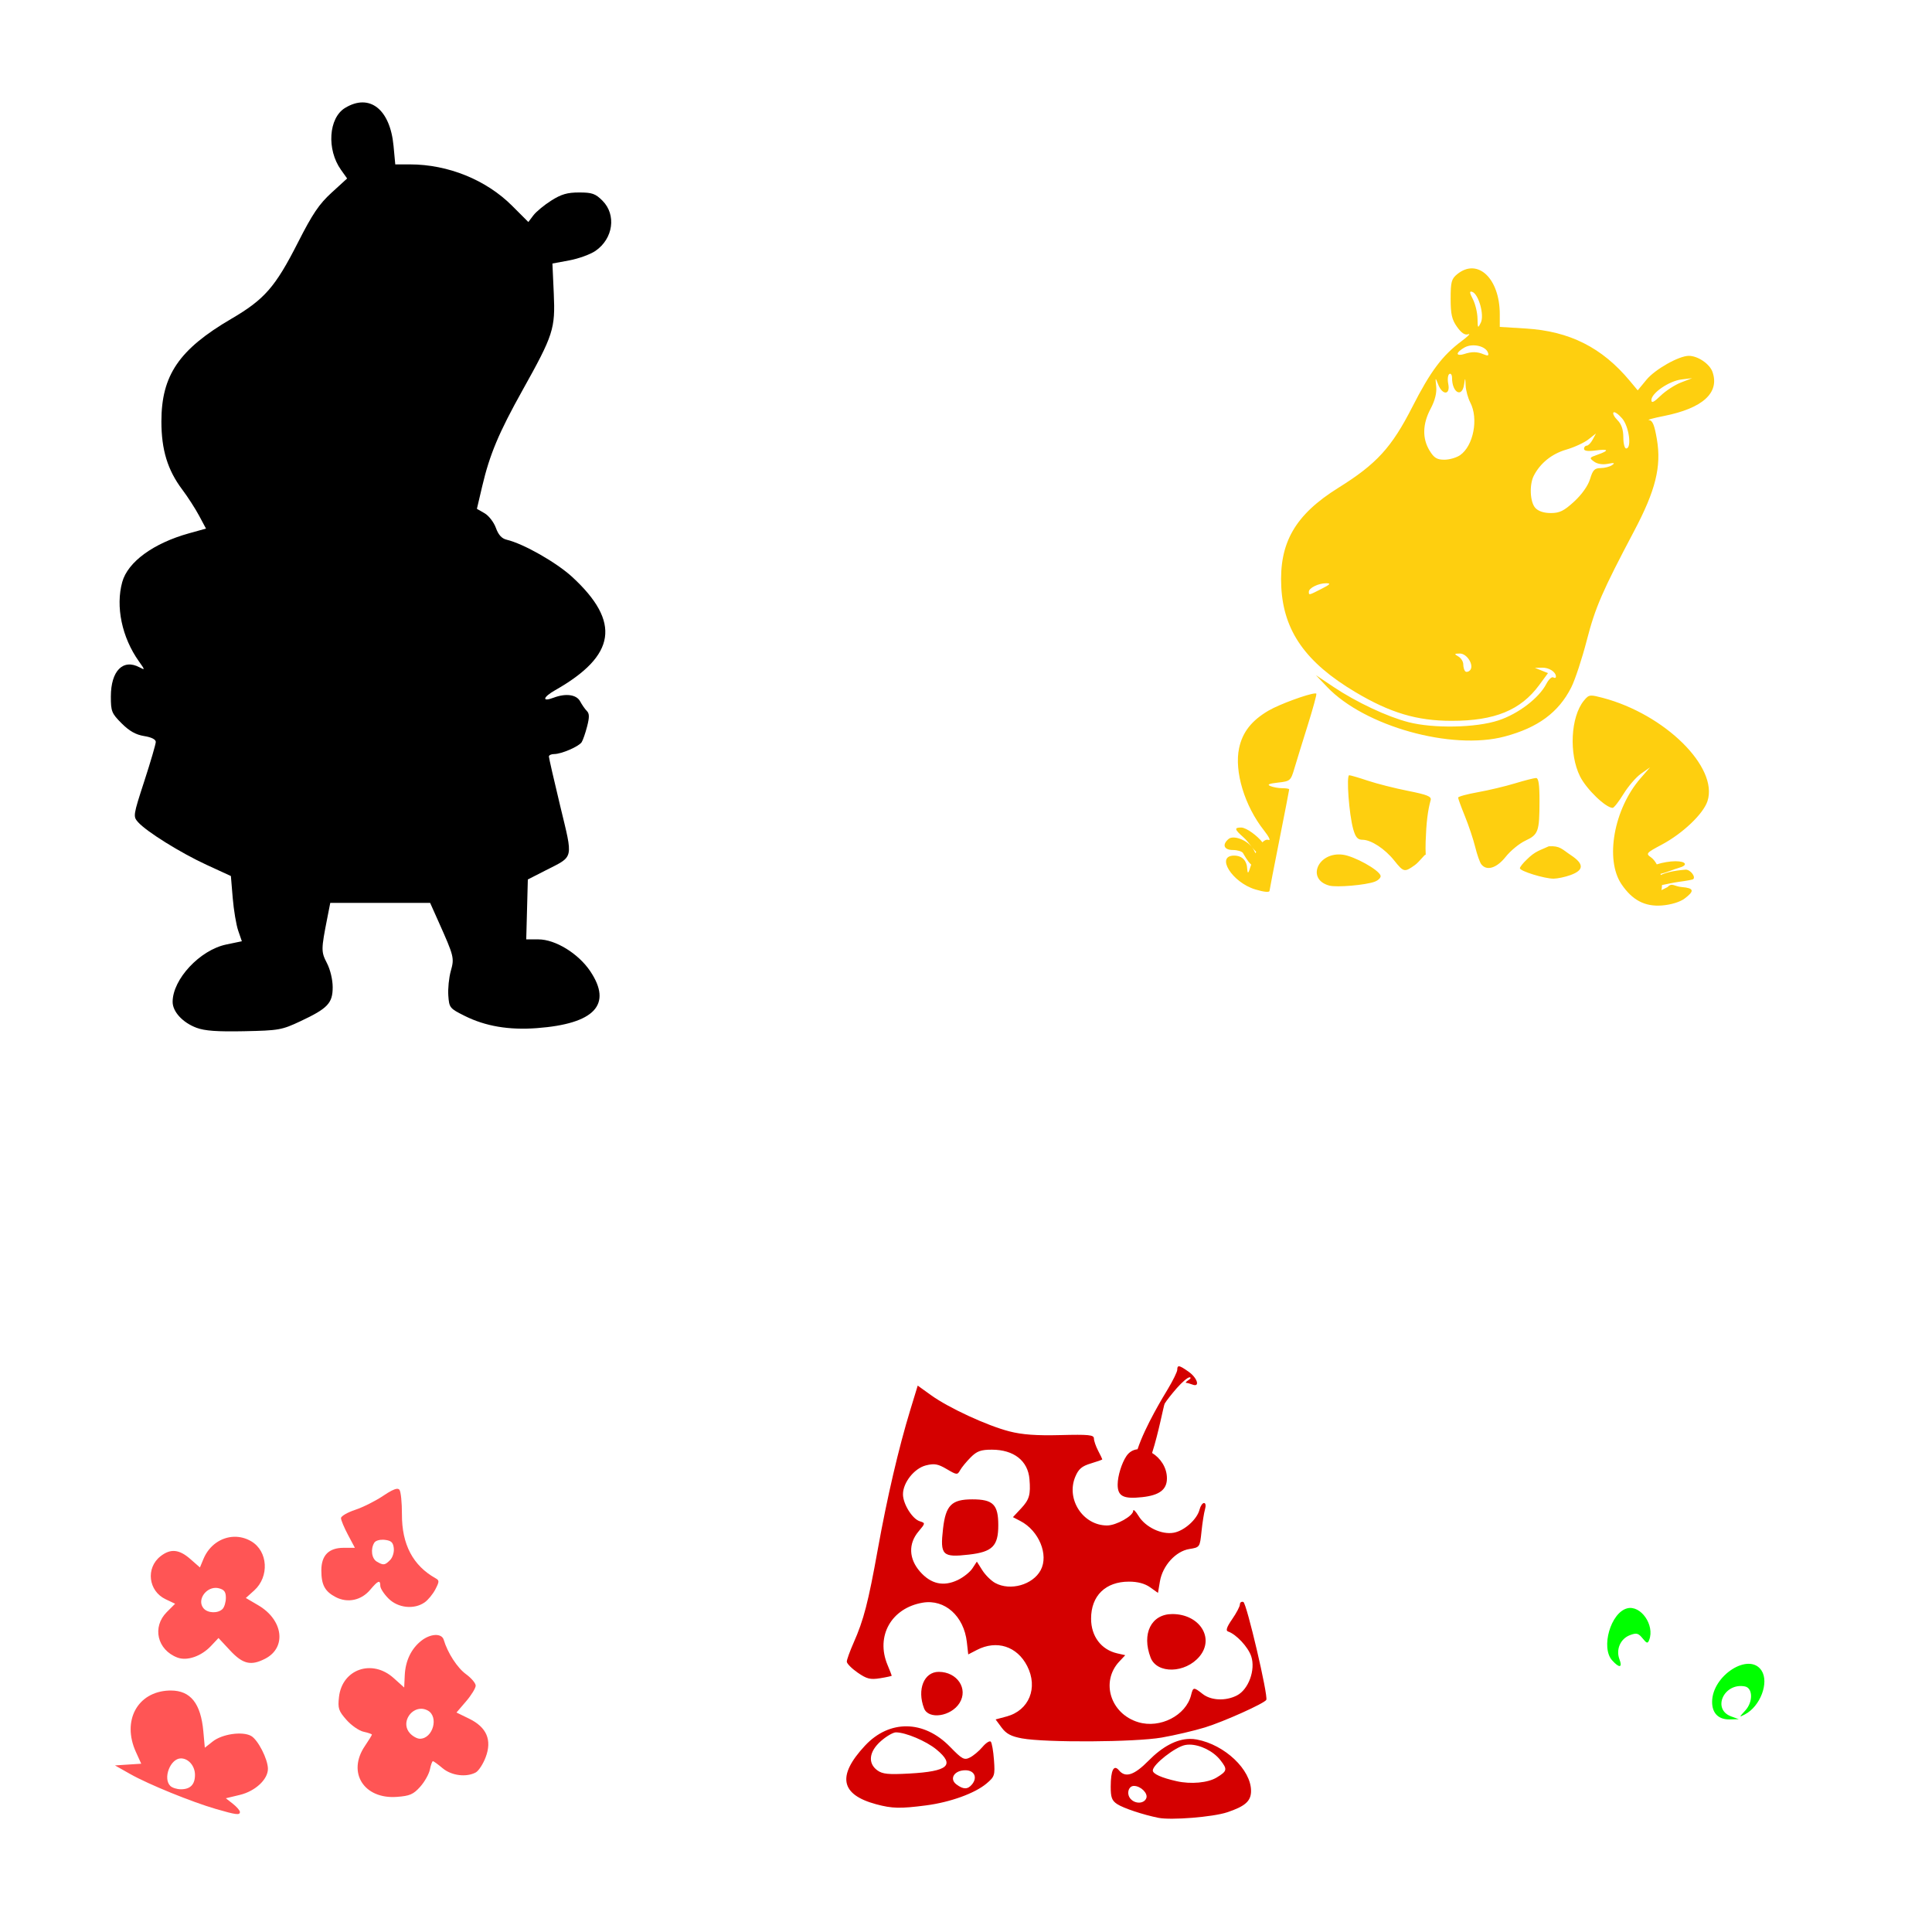 <?xml version="1.0" encoding="UTF-8" standalone="no"?>
<!-- Created with Inkscape (http://www.inkscape.org/) -->

<svg
   xmlns:dc="http://purl.org/dc/elements/1.1/"
   xmlns:cc="http://creativecommons.org/ns#"
   xmlns:rdf="http://www.w3.org/1999/02/22-rdf-syntax-ns#"
   xmlns:svg="http://www.w3.org/2000/svg"
   xmlns="http://www.w3.org/2000/svg"
   xmlns:sodipodi="http://sodipodi.sourceforge.net/DTD/sodipodi-0.dtd"
   xmlns:inkscape="http://www.inkscape.org/namespaces/inkscape"
   width="1080"
   height="1080"
   id="svg2"
   sodipodi:version="0.32"
   inkscape:version="0.47 r22583"
   sodipodi:docname="Sheniqua.svg"
   inkscape:output_extension="org.inkscape.output.svg.inkscape"
   version="1.1">
  <defs
     id="defs4">
    <inkscape:perspective
       sodipodi:type="inkscape:persp3d"
       inkscape:vp_x="0 : 526.18109 : 1"
       inkscape:vp_y="0 : 1000 : 0"
       inkscape:vp_z="744.09448 : 526.18109 : 1"
       inkscape:persp3d-origin="372.04724 : 350.78739 : 1"
       id="perspective10" />
    <inkscape:perspective
       id="perspective2390"
       inkscape:persp3d-origin="372.04724 : 350.78739 : 1"
       inkscape:vp_z="744.09448 : 526.18109 : 1"
       inkscape:vp_y="0 : 1000 : 0"
       inkscape:vp_x="0 : 526.18109 : 1"
       sodipodi:type="inkscape:persp3d" />
    <inkscape:perspective
       id="perspective2403"
       inkscape:persp3d-origin="372.04724 : 350.78739 : 1"
       inkscape:vp_z="744.09448 : 526.18109 : 1"
       inkscape:vp_y="0 : 1000 : 0"
       inkscape:vp_x="0 : 526.18109 : 1"
       sodipodi:type="inkscape:persp3d" />
    <inkscape:perspective
       id="perspective2947"
       inkscape:persp3d-origin="372.04724 : 350.78739 : 1"
       inkscape:vp_z="744.09448 : 526.18109 : 1"
       inkscape:vp_y="0 : 1000 : 0"
       inkscape:vp_x="0 : 526.18109 : 1"
       sodipodi:type="inkscape:persp3d" />
    <inkscape:perspective
       id="perspective2960"
       inkscape:persp3d-origin="372.04724 : 350.78739 : 1"
       inkscape:vp_z="744.09448 : 526.18109 : 1"
       inkscape:vp_y="0 : 1000 : 0"
       inkscape:vp_x="0 : 526.18109 : 1"
       sodipodi:type="inkscape:persp3d" />
    <inkscape:perspective
       id="perspective3254"
       inkscape:persp3d-origin="372.04724 : 350.78739 : 1"
       inkscape:vp_z="744.09448 : 526.18109 : 1"
       inkscape:vp_y="0 : 1000 : 0"
       inkscape:vp_x="0 : 526.18109 : 1"
       sodipodi:type="inkscape:persp3d" />
    <inkscape:perspective
       id="perspective3267"
       inkscape:persp3d-origin="372.04724 : 350.78739 : 1"
       inkscape:vp_z="744.09448 : 526.18109 : 1"
       inkscape:vp_y="0 : 1000 : 0"
       inkscape:vp_x="0 : 526.18109 : 1"
       sodipodi:type="inkscape:persp3d" />
    <inkscape:perspective
       id="perspective3513"
       inkscape:persp3d-origin="372.04724 : 350.78739 : 1"
       inkscape:vp_z="744.09448 : 526.18109 : 1"
       inkscape:vp_y="0 : 1000 : 0"
       inkscape:vp_x="0 : 526.18109 : 1"
       sodipodi:type="inkscape:persp3d" />
  </defs>
  <sodipodi:namedview
     id="base"
     pagecolor="#ffffff"
     bordercolor="#666666"
     borderopacity="1.0"
     gridtolerance="10000"
     guidetolerance="10"
     objecttolerance="10"
     inkscape:pageopacity="0.0"
     inkscape:pageshadow="2"
     inkscape:zoom="0.17624377"
     inkscape:cx="-1517.9926"
     inkscape:cy="541.54896"
     inkscape:document-units="px"
     inkscape:current-layer="layer1"
     showgrid="false"
     inkscape:window-width="1280"
     inkscape:window-height="747"
     inkscape:window-x="-4"
     inkscape:window-y="-4"
     inkscape:window-maximized="1" />
  <g
     inkscape:label="Layer 1"
     inkscape:groupmode="layer"
     id="layer1"
     transform="translate(0,27.638)">
    <path
       style="fill:#000000"
       d="m 109.842,546.894 c -7.714,-2.875 -13.342,-8.981 -13.342,-14.477 0,-12.652 15.267,-28.999 29.943,-32.06 l 8.753,-1.826 -2.036,-5.91 c -1.12,-3.25 -2.498,-11.454 -3.064,-18.231 l -1.028,-12.322 -13.537,-6.228 c -14.546,-6.692 -33.716,-18.638 -38.384,-23.918 -2.801,-3.168 -2.714,-3.736 3.532,-22.932 3.522,-10.826 6.404,-20.683 6.404,-21.904 0,-1.391 -2.437,-2.61 -6.52,-3.263 -4.642,-0.742 -8.259,-2.782 -12.557,-7.079 -5.594,-5.594 -6.037,-6.695 -6.037,-15.004 0,-14.351 6.799,-21.277 16.036,-16.334 3.129,1.675 3.113,1.528 -0.369,-3.363 -9.481,-13.315 -13.108,-30.608 -9.297,-44.33 3.128,-11.264 17.435,-21.696 37.345,-27.232 l 9.471,-2.633 -3.868,-7.224 c -2.127,-3.973 -6.366,-10.544 -9.418,-14.603 -8.178,-10.872 -11.645,-22.199 -11.645,-38.042 0,-25.804 9.854,-40.283 39.042,-57.368 18.624,-10.902 24.612,-17.756 37.283,-42.675 8.171,-16.07 11.824,-21.479 18.819,-27.873 l 8.68,-7.933 -3.448,-4.843 c -8.077,-11.343 -6.92,-28.972 2.269,-34.575 13.69,-8.348 25.203,0.656 27.123,21.214 l 0.965,10.334 8.192,0 c 21.286,0 42.631,8.645 57.121,23.136 l 9.077,9.077 2.794,-3.704 c 1.537,-2.037 6.025,-5.754 9.974,-8.258 5.631,-3.571 9.002,-4.554 15.626,-4.554 7.243,0 9.1,0.654 13.035,4.588 7.882,7.882 6.015,21.261 -3.917,28.066 -2.856,1.957 -9.437,4.348 -14.625,5.312 l -9.432,1.754 0.755,16.634 c 0.903,19.887 -0.167,23.201 -17.51,54.271 -13.189,23.628 -18.306,35.816 -22.474,53.534 l -2.986,12.691 4.265,2.448 c 2.346,1.346 5.194,5.019 6.331,8.161 1.435,3.967 3.283,6.001 6.048,6.655 9.4,2.223 27.894,12.739 36.692,20.862 27.297,25.203 24.468,43.911 -9.562,63.237 -6.977,3.962 -7.58,6.756 -0.91,4.22 6.832,-2.598 12.801,-1.781 14.841,2.03 1.03,1.925 2.723,4.35 3.763,5.39 1.441,1.441 1.473,3.5 0.134,8.665 -0.966,3.726 -2.33,7.669 -3.03,8.761 -1.554,2.422 -11.329,6.647 -15.378,6.647 -1.621,0 -2.948,0.623 -2.948,1.385 0,0.762 2.855,13.244 6.345,27.738 7.262,30.16 7.805,27.752 -8.076,35.858 l -10.042,5.126 -0.446,16.744 -0.446,16.744 6.793,0 c 9.5,0 22.379,7.919 29.022,17.846 12.461,18.622 2.377,29.351 -29.859,31.768 -15.674,1.175 -28.744,-1.042 -40.382,-6.85 -8.347,-4.166 -8.649,-4.54 -9.133,-11.325 -0.275,-3.859 0.344,-10.031 1.376,-13.715 2.058,-7.351 1.873,-8.099 -6.81,-27.534 l -4.733,-10.595 -27.91,0 -27.91,0 -1.623,8.241 c -3.538,17.963 -3.548,19.032 -0.238,25.446 1.87,3.623 3.209,9.24 3.209,13.461 0,8.933 -2.777,11.86 -18.051,19.025 -10.425,4.89 -12.033,5.176 -31.392,5.572 -15.079,0.309 -22.044,-0.193 -26.684,-1.922 z"
       id="path3573" />
    <path
       style="fill:#ff5555"
       d="m 221.841,804.632 c -1.463,0.108 -3.865,1.353 -7.687,3.925 -4.247,2.858 -11.279,6.377 -15.627,7.821 -4.349,1.444 -7.91,3.527 -7.91,4.624 -4e-5,1.097 1.747,5.28 3.881,9.293 l 3.881,7.301 -6.23,0 c -8.365,0 -12.52,4.19 -12.52,12.654 0,8.101 1.996,11.778 8.089,14.929 6.607,3.417 14.243,1.798 19.196,-4.089 4.429,-5.264 5.68,-5.752 5.68,-2.186 5e-5,1.361 2.071,4.539 4.595,7.063 5.294,5.294 14.308,6.252 20.177,2.141 1.924,-1.347 4.627,-4.632 6.007,-7.301 2.262,-4.374 2.269,-4.987 0.074,-6.215 -12.611,-7.057 -18.832,-18.91 -18.765,-35.701 0.026,-6.552 -0.601,-12.728 -1.383,-13.724 -0.32,-0.407 -0.792,-0.584 -1.457,-0.535 z m -90.999,26.794 c -7.14,0.198 -13.939,4.75 -17.114,12.416 l -1.963,4.728 -5.368,-4.699 c -6.258,-5.494 -11.094,-5.943 -16.683,-1.546 -8.323,6.547 -6.812,19.403 2.825,23.999 l 5.353,2.543 -4.654,4.654 c -8.343,8.343 -5.358,21.133 5.933,25.426 5.369,2.041 13.305,-0.685 18.735,-6.438 l 4.238,-4.49 6.483,6.959 c 7.133,7.659 11.666,8.719 19.642,4.595 12.063,-6.238 10.055,-21.676 -3.881,-29.842 l -6.959,-4.089 4.669,-4.208 c 8.557,-7.715 7.719,-21.946 -1.621,-27.463 -3.076,-1.817 -6.39,-2.633 -9.635,-2.543 z m 83.312,1.65 c 0.317,0.007 0.644,0.038 0.967,0.074 3.566,0.407 4.636,1.403 5.011,4.639 0.264,2.279 -0.655,5.25 -2.067,6.661 -2.947,2.947 -3.697,3.039 -7.435,0.862 -2.899,-1.689 -3.592,-7.093 -1.368,-10.602 0.658,-1.038 2.67,-1.687 4.892,-1.636 z m -93.646,26.913 c 0.596,-0.005 1.202,0.069 1.814,0.223 3.03,0.76 3.94,2 3.94,5.353 -5e-5,2.401 -0.838,5.209 -1.874,6.245 -2.582,2.582 -8.323,2.362 -10.617,-0.401 -3.675,-4.428 0.971,-11.375 6.736,-11.42 z m 122.79,26.348 c -2.347,0.1 -5.202,1.183 -7.762,3.197 -5.664,4.456 -8.902,11.215 -9.278,19.36 l -0.312,6.795 -5.903,-5.293 c -12.005,-10.808 -28.786,-5.004 -30.541,10.572 -0.717,6.362 -0.256,7.771 4.149,12.787 2.723,3.101 7.037,6.101 9.591,6.661 2.554,0.561 4.654,1.281 4.654,1.606 0,0.325 -1.767,3.199 -3.925,6.379 -10.029,14.779 -0.564,29.801 17.917,28.43 7.185,-0.533 9.207,-1.408 13.011,-5.665 2.476,-2.771 4.919,-7.124 5.427,-9.665 0.508,-2.541 1.265,-4.624 1.68,-4.624 0.415,0 2.847,1.767 5.412,3.925 4.94,4.156 13.2,5.222 18.512,2.379 1.595,-0.853 4.08,-4.639 5.516,-8.401 3.707,-9.706 0.645,-16.887 -9.219,-21.679 l -7.048,-3.435 5.398,-6.29 c 2.965,-3.464 5.362,-7.403 5.338,-8.758 -0.024,-1.355 -2.462,-4.236 -5.427,-6.394 -4.859,-3.536 -10.254,-11.865 -12.446,-19.226 -0.56,-1.881 -2.396,-2.761 -4.743,-2.662 z M 95.542,917.37 c -0.354,-6.2e-4 -0.72,5.7e-4 -1.085,0.015 -17.653,0.692 -26.396,16.92 -18.497,34.318 l 2.989,6.587 -7.345,0.476 -7.331,0.476 8.624,4.877 c 10.095,5.704 34.283,15.553 47.819,19.479 11.39,3.303 13.397,3.553 13.397,1.65 -4e-5,-0.801 -1.762,-2.848 -3.925,-4.55 l -3.94,-3.093 7.851,-1.888 c 8.622,-2.068 15.732,-8.704 15.672,-14.631 -0.055,-5.458 -5.658,-16.337 -9.472,-18.378 -4.944,-2.646 -16.117,-1.006 -21.367,3.137 l -4.431,3.494 -0.833,-9.174 c -1.412,-15.555 -7.139,-22.775 -18.126,-22.794 z m 139.934,10.2 c 1.172,0.009 2.389,0.304 3.598,0.952 6.387,3.418 2.962,15.806 -4.372,15.806 -1.531,-1e-5 -4.03,-1.386 -5.561,-3.078 -4.972,-5.493 0.004,-13.73 6.334,-13.68 z M 101.133,955.317 c 4.235,0 7.866,4.261 7.866,9.219 0,5.38 -2.606,8.044 -7.851,8.044 -2.245,0 -4.927,-0.852 -5.963,-1.888 -4.248,-4.248 0.058,-15.375 5.948,-15.375 z"
       id="path3825" />
    <path
       id="path4032"
       style="fill:#d40000"
       d="m 658.995,736.134 c -0.684,0.026 -0.892,0.678 -0.892,1.903 -4e-5,1.13 -2.395,6.036 -5.323,10.899 -1.969,3.27 -12.644,20.657 -16.876,33.56 -2.438,0.271 -4.656,1.472 -6.245,3.836 -2.641,3.93 -4.835,11.032 -4.877,15.791 -0.059,6.642 3.139,8.309 13.739,7.152 9.636,-1.052 13.799,-4.227 13.799,-10.512 0,-6.139 -3.719,-11.395 -8.297,-14.185 3.635,-11.263 6.503,-26.651 7.018,-27.553 0.865,-1.512 3.949,-5.452 6.855,-8.758 2.906,-3.306 6.084,-5.991 7.063,-5.977 0.979,0.013 0.715,0.71 -0.58,1.546 -1.295,0.837 -1.885,1.533 -1.308,1.546 0.577,0.013 2.173,0.442 3.539,0.967 4.342,1.666 2.784,-3.658 -2.082,-7.122 -2.992,-2.131 -4.652,-3.127 -5.531,-3.093 z M 543.551,810.51 c -11.602,10e-6 -14.884,3.282 -16.386,16.386 -1.707,14.899 -0.402,16.204 14.497,14.497 13.103,-1.501 16.386,-4.784 16.386,-16.386 -5e-5,-11.602 -2.895,-14.497 -14.497,-14.497 z m 111.786,64.116 c -11.786,0 -17.261,10.994 -12.133,24.356 3.544,9.236 19.457,8.838 27.359,-0.684 8.551,-10.303 -0.042,-23.672 -15.226,-23.672 z m -130.581,32.311 c -8.256,0 -12.236,9.889 -8.208,20.386 2.479,6.459 15.112,4.576 19.835,-2.959 5.003,-7.981 -1.301,-17.427 -11.628,-17.427 z m -17.832,30.45 c -8.348,-0.103 -16.582,3.499 -23.419,10.84 -15.707,16.865 -13.697,27.343 6.29,32.727 8.898,2.397 13.485,2.505 27.835,0.639 13.549,-1.761 27.301,-6.728 33.812,-12.208 4.587,-3.86 4.816,-4.569 4.193,-13.174 -0.362,-5.007 -1.167,-9.628 -1.799,-10.26 -0.632,-0.632 -2.705,0.7 -4.609,2.959 -1.904,2.259 -5.073,4.919 -7.033,5.903 -3.204,1.609 -4.323,1.004 -11.137,-5.992 -7.319,-7.514 -15.784,-11.332 -24.133,-11.434 z m -6.126,3.375 c 5.452,0 16.95,4.857 22.675,9.576 10.596,8.734 6.634,12.251 -15.137,13.442 -11.728,0.642 -15.02,0.321 -17.902,-1.784 -5.456,-3.985 -4.661,-10.516 2.007,-16.371 3.052,-2.679 6.814,-4.862 8.356,-4.862 z m 33.881,29.124 c -4.222,-3.135 -1.227,-7.94 4.951,-7.94 5.04,0 6.934,4.042 3.712,7.923 -2.39,2.88 -4.801,2.884 -8.663,0.017 z m 130.302,-25.467 c -7.344,0.143 -15.159,4.275 -22.928,12.163 -8.02,8.142 -12.935,9.75 -16.535,5.412 -2.893,-3.486 -4.594,-0.146 -4.624,9.07 -0.02,6.052 0.646,7.859 3.628,9.814 3.48,2.28 14.57,5.965 23.032,7.658 7.17,1.434 30.489,-0.442 38.452,-3.093 10.071,-3.353 13.338,-6.282 13.338,-11.925 -10e-5,-11.91 -14.677,-25.82 -30.333,-28.757 -1.324,-0.248 -2.67,-0.368 -4.03,-0.342 z m 0,3.197 c 5.882,0.04 13.221,3.607 17.144,8.594 4.141,5.264 3.952,6.165 -2.007,9.799 -4.869,2.969 -14.392,3.842 -22.363,2.052 -8.5,-1.909 -13.338,-4.083 -13.338,-5.992 0,-3.344 12.558,-13.195 18.155,-14.245 0.767,-0.144 1.569,-0.214 2.409,-0.208 z m -33.11,30.173 c -2.267,-2.732 -1.046,-7.083 1.989,-7.083 3.797,0 7.975,4.12 6.932,6.836 -1.235,3.217 -6.338,3.358 -8.921,0.247 z m 17.551,-34.122 c 7.275,-1.269 18.139,-3.815 24.142,-5.659 10.473,-3.217 33.183,-13.418 34.299,-15.407 1.181,-2.105 -11.003,-54.121 -12.819,-54.726 -1.062,-0.354 -1.932,0.26 -1.932,1.365 0,1.105 -1.942,4.812 -4.316,8.24 -3.073,4.437 -3.735,6.425 -2.296,6.905 4.561,1.522 11.228,8.676 12.951,13.896 2.487,7.535 -1.514,18.489 -7.972,21.828 -6.279,3.247 -14.475,2.898 -19.199,-0.818 -5.043,-3.966 -5.309,-3.939 -6.464,0.664 -2.853,11.366 -17.3,18.786 -29.477,15.137 -15.594,-4.672 -21.226,-22.667 -10.627,-33.95 l 3.306,-3.519 -4.446,-1.012 c -8.997,-2.048 -14.649,-9.539 -14.649,-19.414 0,-12.816 8.064,-20.691 21.19,-20.691 4.854,0 8.87,1.073 11.783,3.147 l 4.419,3.147 1.083,-6.413 c 1.487,-8.803 8.827,-16.893 16.428,-18.108 5.877,-0.94 5.91,-0.987 6.82,-9.801 0.503,-4.871 1.383,-10.446 1.956,-12.389 0.594,-2.016 0.362,-3.532 -0.541,-3.532 -0.87,0 -1.998,1.655 -2.506,3.678 -1.361,5.424 -8.454,11.804 -14.352,12.911 -6.79,1.274 -15.911,-3.062 -19.776,-9.4 -1.621,-2.659 -2.951,-3.941 -2.954,-2.849 -0.009,2.882 -9.474,8.205 -14.603,8.212 -13.45,0.018 -23.038,-14.642 -17.791,-27.2 1.831,-4.382 3.675,-5.962 8.722,-7.474 3.52,-1.055 6.4,-2.078 6.4,-2.274 0,-0.196 -1.055,-2.38 -2.345,-4.853 -1.29,-2.473 -2.348,-5.555 -2.351,-6.85 -0.006,-1.988 -2.914,-2.279 -18.666,-1.873 -13.511,0.349 -21.415,-0.228 -28.649,-2.09 -12.403,-3.193 -33.811,-13.086 -43.716,-20.202 l -7.464,-5.363 -4.152,13.586 c -6.496,21.259 -12.936,48.885 -18.167,77.941 -5.348,29.702 -7.863,39.424 -13.492,52.152 -2.109,4.768 -3.834,9.545 -3.834,10.615 0,1.07 2.723,3.832 6.05,6.138 5.105,3.538 7.067,4.03 12.557,3.152 3.579,-0.572 6.507,-1.217 6.507,-1.433 0,-0.216 -1.059,-2.928 -2.354,-6.027 -6.73,-16.108 2.162,-31.824 19.682,-34.784 12.329,-2.083 23.03,7.482 24.672,22.052 l 0.775,6.873 4.839,-2.502 c 11.073,-5.726 22.464,-2.074 28.118,9.016 6.203,12.165 1.051,24.795 -11.494,28.173 l -6.166,1.66 3.375,4.565 c 2.554,3.455 5.322,4.922 11.382,6.031 13.274,2.43 63.211,2.131 78.114,-0.468 z m -93.076,-86.394 c -2.273,-1.235 -5.517,-4.431 -7.208,-7.103 l -3.075,-4.857 -2.484,3.791 c -1.366,2.085 -5.078,5.022 -8.248,6.527 -7.957,3.776 -14.951,2.206 -21.035,-4.724 -6.284,-7.157 -6.61,-15.59 -0.865,-22.417 3.926,-4.666 3.932,-4.721 0.677,-5.754 -4.143,-1.315 -9.336,-9.679 -9.343,-15.05 -0.009,-6.549 6.347,-14.548 12.85,-16.17 4.701,-1.172 6.713,-0.813 11.597,2.069 5.635,3.325 5.984,3.354 7.497,0.634 0.873,-1.569 3.522,-4.796 5.887,-7.17 3.508,-3.521 5.697,-4.315 11.877,-4.311 12.266,0.01 20.152,6.197 21.003,16.48 0.718,8.682 -0.06,11.41 -4.663,16.337 l -4.579,4.902 4.187,2.178 c 10.344,5.382 15.914,18.876 11.328,27.445 -4.395,8.212 -16.971,11.773 -25.401,7.192 z" />
    <path
       id="path4075"
       style="fill:#fecf0f;fill-opacity:1"
       d="m 768.476,465.233 c 2.148,-0.817 3.615,-2.363 3.26,-3.437 -1.089,-3.292 -14.637,-10.795 -21.034,-11.648 -13.861,-1.849 -20.724,13.719 -7.614,17.271 4.105,1.112 20.403,-0.291 25.388,-2.187 z m 22.42,-9.267 c 2.389,-1.701 5.595,-6.137 5.957,-5.774 0.363,0.363 -0.122,-1.085 0.088,-7.301 0.361,-10.636 1.177,-17.396 2.805,-23.243 0.569,-2.043 -1.85,-3.032 -12.675,-5.182 -7.358,-1.461 -17.439,-4.016 -22.402,-5.677 -4.964,-1.661 -9.659,-3.038 -10.435,-3.059 -1.727,-0.047 -0.094,21.991 2.236,30.177 1.284,4.51 2.484,5.887 5.133,5.892 4.854,0.008 12.533,5.028 17.811,11.642 5.207,6.526 5.707,6.636 11.48,2.525 z m 86.988,5.581 c 7.623,-2.75 7.71,-6.206 0.277,-11.124 -5.01,-3.316 -6.02,-5.36 -12.39,-4.973 -4.7,2.221 -7.52,2.611 -12.265,7.375 -2.132,2.003 -3.876,4.203 -3.876,4.89 0,1.602 13.696,5.837 18.835,5.824 2.158,-0.006 6.396,-0.902 9.418,-1.992 z m -36.186,-10.23 c 2.688,-3.395 7.643,-7.456 11.009,-9.025 7.242,-3.376 7.861,-5.109 7.889,-22.081 0.015,-9.331 -0.527,-12.946 -1.941,-12.937 -1.079,0.007 -6.381,1.356 -11.783,2.999 -5.402,1.643 -14.76,3.869 -20.797,4.948 -6.037,1.079 -10.977,2.433 -10.977,3.009 0,0.576 1.73,5.305 3.844,10.508 2.114,5.203 4.688,12.918 5.72,17.144 1.032,4.226 2.567,8.567 3.412,9.646 3.018,3.858 8.6,2.133 13.623,-4.21 z m -106.642,-91.315 c -3.807,0.207 -19.847,6.031 -25.947,9.605 -9.461,5.545 -14.546,12.03 -16.445,20.966 -2.77,13.031 3.083,32.34 13.977,46.094 2.677,3.38 3.802,5.734 2.498,5.234 -1.049,-0.402 -2.228,0.088 -3.45,1.308 -2.673,-3.478 -8.928,-8.252 -11.88,-8.252 -3.997,0 -3.741,1.048 1.353,5.531 1.622,1.428 3.175,3.498 4.639,5.338 0.835,1.049 1.644,2.035 2.394,2.751 -0.123,0.255 -0.25,0.505 -0.372,0.773 -0.678,-1.479 -1.449,-2.834 -2.022,-3.524 -3.605,-4.343 -10.48,-6.581 -12.981,-4.505 -3.815,3.166 -2.658,6.2 2.364,6.2 2.539,-10e-6 5.085,0.771 5.665,1.71 0.439,0.71 2.478,4.62 4.58,6.468 -0.512,0.953 -1.857,7.278 -2.201,2.736 -0.13,-4.956 -2.801,-7.777 -7.36,-7.777 -10.489,10e-6 -1.12,14.977 11.821,18.899 4.878,1.478 7.985,1.778 7.985,0.758 0,-0.412 2.48,-13.192 5.502,-28.4 3.022,-15.208 5.487,-27.945 5.487,-28.296 0,-0.351 -1.704,-0.639 -3.792,-0.639 -2.087,-1e-5 -5.095,-0.527 -6.676,-1.175 -2.083,-0.853 -0.925,-1.394 4.193,-1.963 6.813,-0.757 7.142,-1.023 9.159,-7.836 1.15,-3.885 4.507,-14.775 7.464,-24.192 2.957,-9.417 5.128,-17.384 4.818,-17.694 -0.108,-0.108 -0.379,-0.14 -0.773,-0.119 z m 154.461,1.204 c -1.73,0.053 -2.586,0.936 -4.163,2.885 -7.347,9.073 -8.373,29.693 -2.111,42.258 3.579,7.183 14.397,17.62 18.259,17.62 0.701,-10e-6 3.432,-3.515 6.082,-7.821 2.649,-4.306 7.061,-9.408 9.799,-11.33 l 4.981,-3.494 -5.338,6.156 c -14.857,17.131 -19.925,45.33 -10.631,59.12 6.049,8.976 13.131,12.694 22.705,11.925 5.017,-0.403 9.996,-1.919 12.564,-3.836 5.725,-4.274 5.344,-5.883 -1.502,-6.453 -4.343,-0.362 -5.53,-2.653 -8.029,0.03 l -3.346,1.695 c 0.178,-0.888 0.257,-1.849 0.268,-2.84 2.862,-0.554 6.429,-1.411 9.397,-1.799 4.101,-0.537 7.722,-1.199 8.044,-1.472 1.598,-1.352 -1.665,-5.561 -4.357,-5.338 -6.765,0.561 -11.05,1.688 -13.754,2.989 -0.051,-0.213 -0.093,-0.428 -0.149,-0.639 3.605,-0.837 7.818,-2.703 10.215,-3.346 5.365,-1.438 4.215,-3.717 -1.873,-3.717 -2.893,1e-5 -7.19,0.683 -10.423,1.755 -0.934,-1.702 -2.051,-3.096 -3.256,-3.94 -2.976,-2.085 -2.648,-2.462 6.096,-7.122 11.663,-6.217 23.139,-17.141 25.486,-24.252 6.257,-18.959 -23.813,-48.621 -58.57,-57.782 -3.176,-0.837 -5.048,-1.29 -6.394,-1.249 z m -48.391,22.87 c 18.617,-4.956 30.114,-13.437 37.215,-27.451 2.118,-4.18 6.015,-15.987 8.66,-26.239 4.765,-18.469 8.6,-27.321 26.57,-61.328 11.919,-22.557 15.22,-35.855 12.663,-51.014 -1.359,-8.059 -2.44,-10.713 -4.406,-10.824 -1.433,-0.081 2.317,-1.125 8.332,-2.319 21.668,-4.301 31.21,-12.952 27.146,-24.61 -1.575,-4.517 -8.239,-9.037 -13.284,-9.01 -5.558,0.03 -18.831,7.534 -23.635,13.362 l -4.891,5.934 -4.415,-5.297 c -15.56,-18.669 -33.647,-27.772 -58.175,-29.279 l -14.519,-0.892 0,-7.043 c 0,-20.054 -12.335,-31.711 -23.763,-22.457 -3.24,2.624 -3.706,4.348 -3.706,13.734 0,8.668 0.691,11.702 3.588,15.764 2.485,3.483 4.415,4.74 6.279,4.086 1.48,-0.519 -0.135,1.163 -3.588,3.738 -10.915,8.14 -17.498,16.907 -27.659,36.836 -11.612,22.777 -19.997,31.954 -41.363,45.272 -24.222,15.098 -33.223,30.759 -31.923,55.539 1.293,24.63 13.676,42.167 41.449,58.699 19.484,11.598 34.385,16.041 53.797,16.041 24.085,0 38.586,-5.938 48.963,-20.048 l 4.88,-6.636 -3.668,-1.47 -3.668,-1.47 4.003,-0.1 c 3.94,-0.098 7.77,2.374 7.77,5.016 0,0.742 -0.676,0.93 -1.503,0.42 -0.827,-0.511 -2.569,1.132 -3.871,3.652 -4.095,7.92 -15.707,16.762 -26.788,20.4 -12.62,4.143 -36.193,4.598 -50.305,0.972 -11.855,-3.047 -29.088,-11.15 -41.832,-19.671 l -9.903,-6.621 6.279,6.605 c 20.909,21.996 69.639,35.598 99.269,27.71 z m -22.07,-36.463 c -0.59,-0.59 -1.073,-2.332 -1.073,-3.872 0,-1.54 -1.236,-3.52 -2.747,-4.4 -2.448,-1.426 -2.359,-1.605 0.819,-1.648 4.122,-0.055 8.23,6.836 5.627,9.439 -0.854,0.854 -2.036,1.071 -2.626,0.481 z m -87.402,-44.444 c 0,-2.112 5.369,-4.764 9.646,-4.764 2.858,0 2.341,0.629 -2.583,3.139 -7.122,3.631 -7.063,3.618 -7.063,1.625 z m 126.598,-46.875 c -2.983,-3.297 -3.433,-12.977 -0.836,-18.03 3.603,-7.014 10.08,-12.222 18.096,-14.552 4.495,-1.307 10.079,-3.875 12.409,-5.708 l 4.236,-3.332 -1.826,3.411 c -1.004,1.876 -2.507,3.411 -3.34,3.411 -0.833,0 -1.514,0.799 -1.514,1.776 0,1.166 2.156,1.487 6.279,0.934 7.541,-1.011 8.097,-0.042 1.329,2.318 -4.672,1.629 -4.784,1.847 -1.993,3.888 1.814,1.326 4.79,1.804 7.697,1.237 3.572,-0.697 4.16,-0.521 2.385,0.716 -1.295,0.902 -4.185,1.652 -6.422,1.665 -3.356,0.02 -4.387,1.088 -5.89,6.107 -1.11,3.705 -4.568,8.613 -8.846,12.557 -5.706,5.259 -8.163,6.474 -13.094,6.474 -3.887,0 -7.004,-1.032 -8.668,-2.87 z m -59.121,-32.054 c -4.136,-6.784 -3.935,-14.876 0.579,-23.367 2.429,-4.569 3.509,-8.83 3.142,-12.398 -0.552,-5.364 -0.537,-5.379 1.138,-1.12 2.401,6.104 6.843,5.841 5.608,-0.332 -0.511,-2.556 -0.246,-5.07 0.589,-5.586 0.835,-0.516 1.518,0.458 1.518,2.165 0,8.238 5.573,11.348 6.724,3.753 0.63,-4.161 0.662,-4.139 0.889,0.605 0.129,2.707 1.29,6.945 2.58,9.418 4.701,9.013 1.775,24.192 -5.667,29.405 -2.01,1.408 -5.98,2.56 -8.822,2.56 -4.146,0 -5.782,-1.009 -8.278,-5.101 z m 108.321,-7.456 c 0,-4.269 -1.046,-7.325 -3.27,-9.549 -1.798,-1.799 -2.798,-3.741 -2.221,-4.316 0.577,-0.576 2.755,0.935 4.84,3.358 3.883,4.511 5.507,16.786 2.221,16.786 -0.863,0 -1.57,-2.825 -1.57,-6.279 z m 15.696,-20.802 c 0,-3.867 9.869,-10.639 16.727,-11.478 l 6.032,-0.738 -6.248,2.426 c -3.437,1.334 -8.557,4.664 -11.38,7.399 -3.794,3.677 -5.131,4.3 -5.131,2.391 z m -108.304,-25.916 c 0,-0.776 1.785,-2.365 3.967,-3.533 4.493,-2.404 11.751,-0.717 12.993,3.02 0.545,1.642 -0.029,1.887 -2.226,0.95 -3.795,-1.617 -6.794,-1.672 -11.201,-0.203 -1.942,0.647 -3.532,0.542 -3.532,-0.234 z m 11.094,-19.677 c -0.058,-3.28 -1.224,-8.126 -2.591,-10.769 -1.909,-3.691 -2,-4.647 -0.392,-4.124 3.577,1.165 6.899,12.937 4.852,17.194 -1.644,3.418 -1.769,3.264 -1.868,-2.301 z" />
    <path
       id="path3592"
       style="fill:#00ff00"
       d="m 967.743,931.849 c -10.891,-3.983 -4.044,-18.988 7.652,-16.768 4.487,0.851 4.629,8.68 0.244,13.451 -3.565,3.879 -3.571,3.932 -0.229,2.194 8.59,-4.466 13.662,-17.856 9.291,-24.527 -6.854,-10.461 -27.602,2.706 -27.619,17.528 -0.01,6.389 3.601,9.955 9.916,9.798 l 4.989,-0.124 -4.245,-1.553 z m -62.464,-31.946 c -2.071,-5.446 0.534,-11.456 5.838,-13.473 3.688,-1.402 4.731,-1.144 7.08,1.757 2.38,2.938 2.886,3.058 3.723,0.876 3.172,-8.265 -4.739,-19.588 -12.314,-17.626 -9.212,2.386 -14.862,21.945 -8.401,29.085 4.03,4.454 5.894,4.17 4.073,-0.619 z" />
  </g>
</svg>
